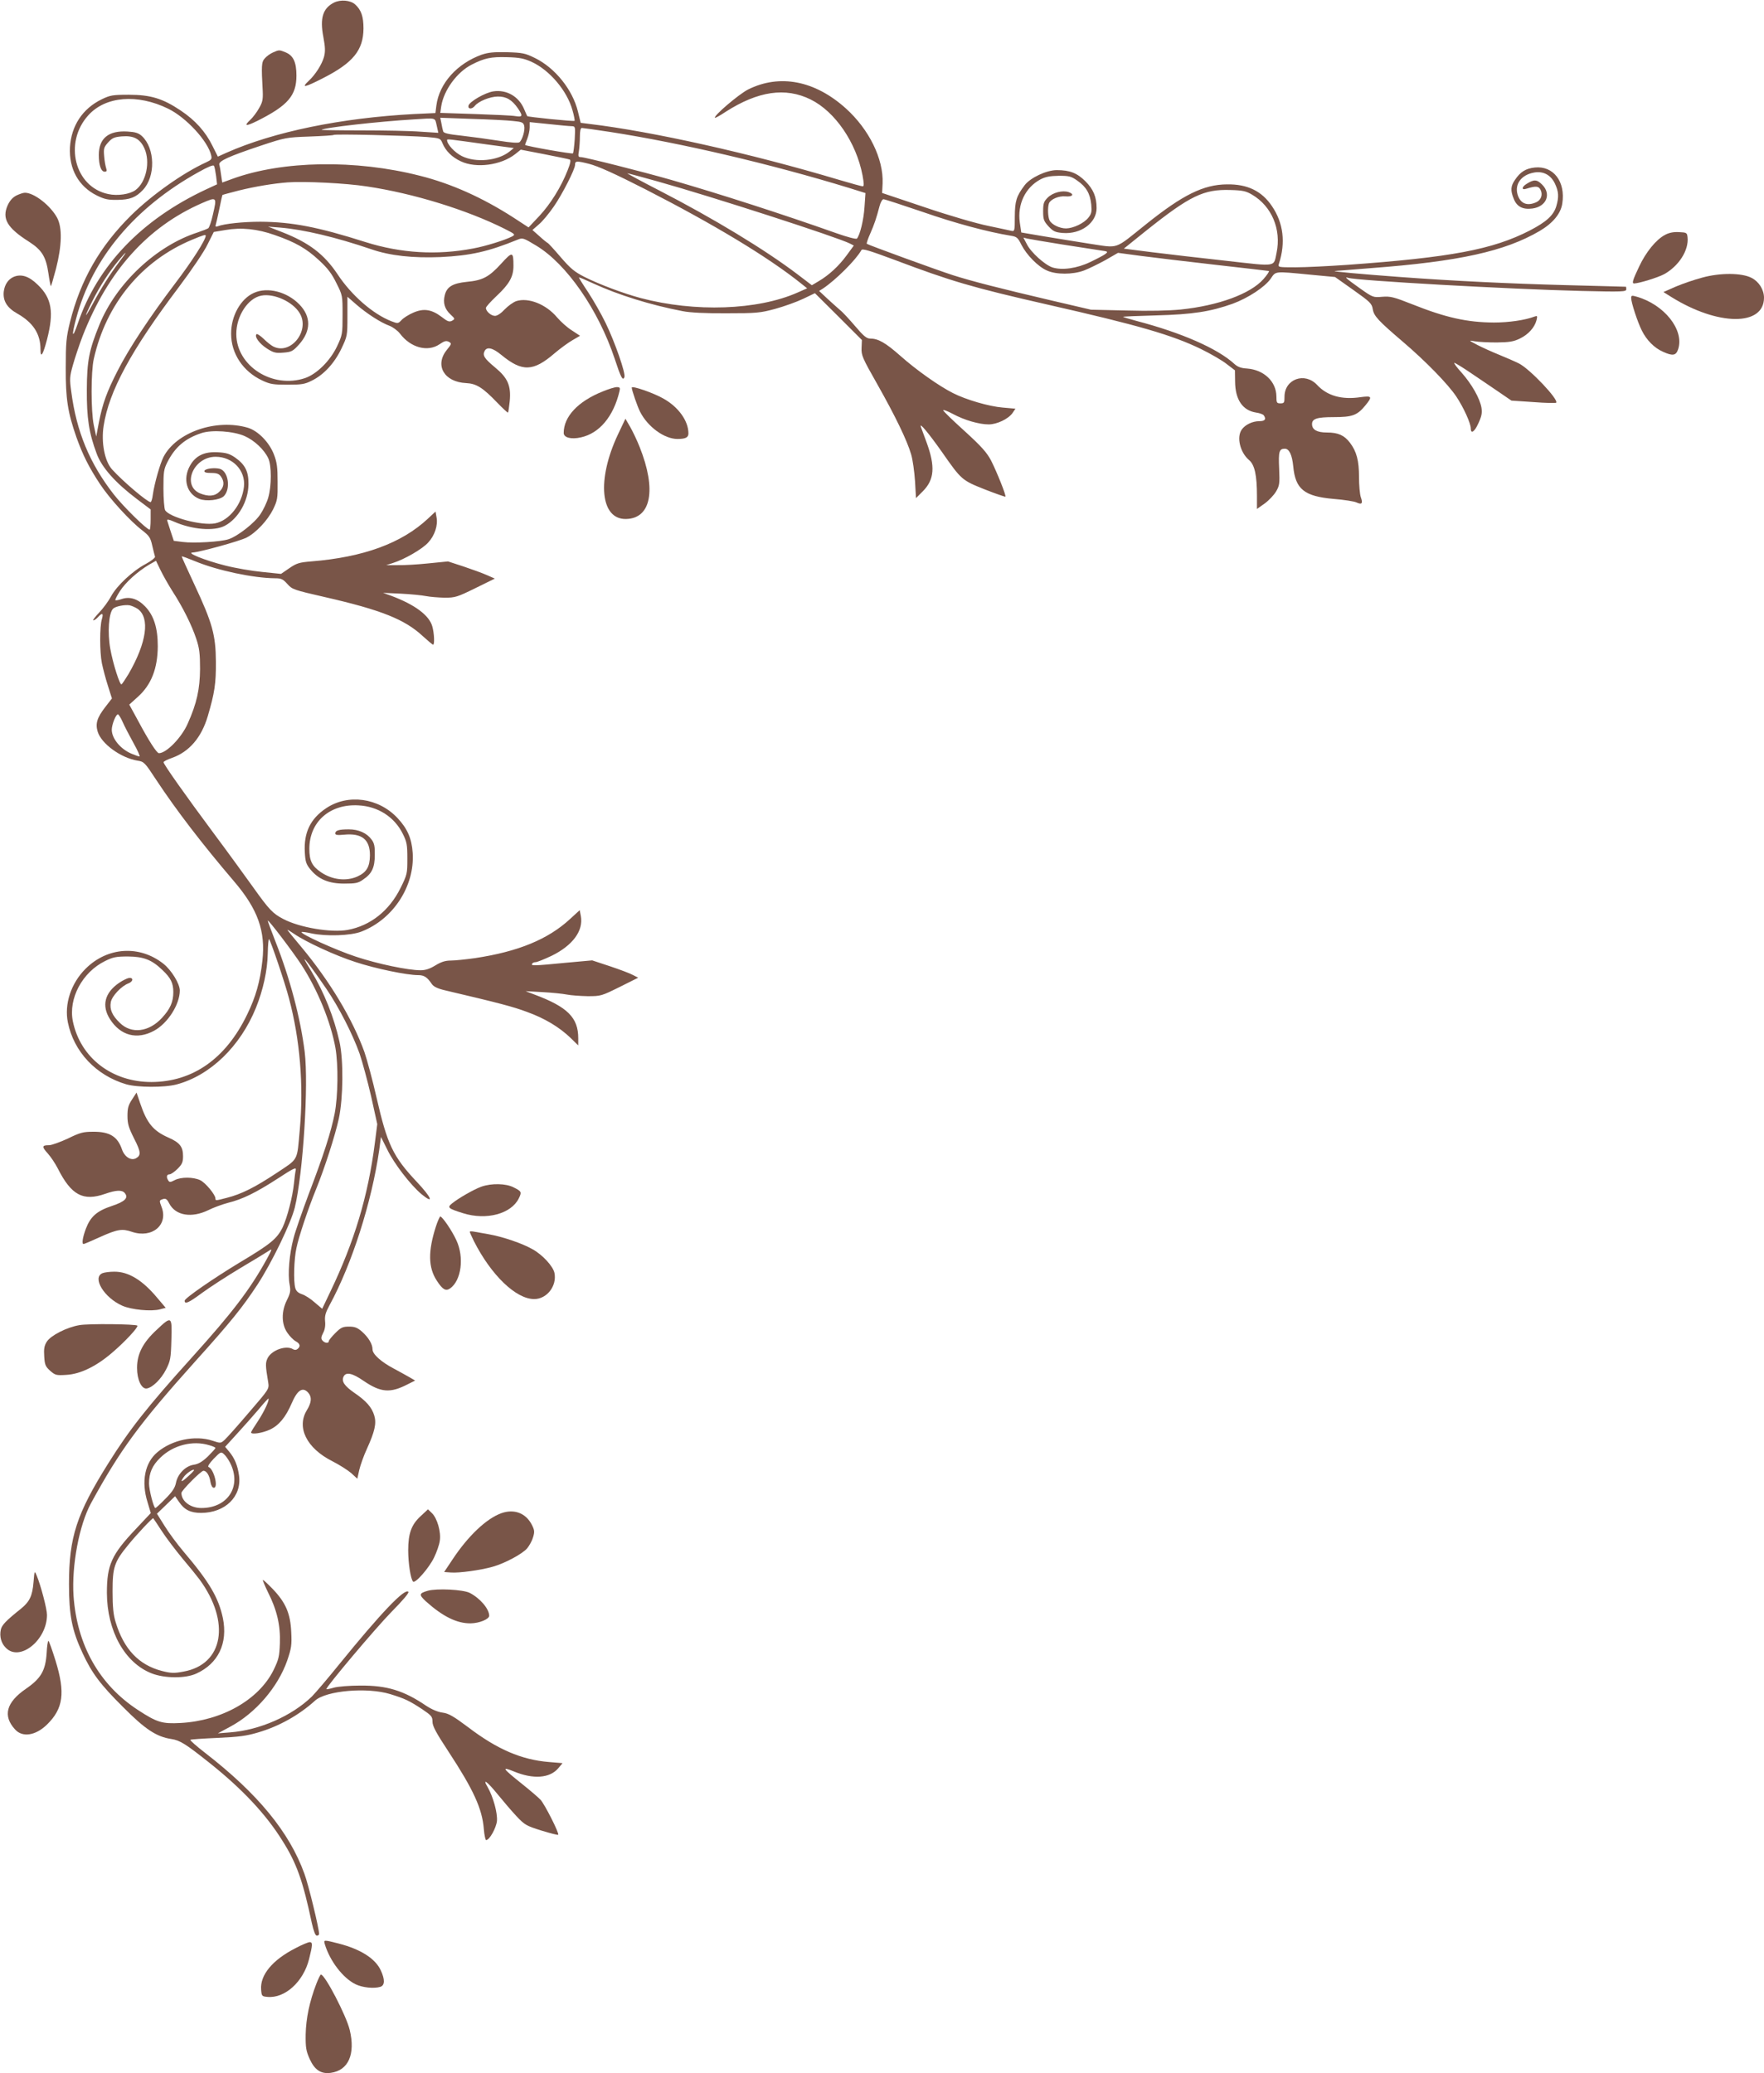 <?xml version="1.0" standalone="no"?>
<!DOCTYPE svg PUBLIC "-//W3C//DTD SVG 20010904//EN"
 "http://www.w3.org/TR/2001/REC-SVG-20010904/DTD/svg10.dtd">
<svg version="1.0" xmlns="http://www.w3.org/2000/svg"
 width="1089pt" height="1280pt" viewBox="0 0 1089 1280"
 preserveAspectRatio="xMidYMid meet">
<g transform="translate(0,1280) scale(0.1,-0.1)"
fill="#795548" stroke="none">
<path d="M2062 12784 c-69 -35 -88 -96 -66 -211 12 -65 13 -91 4 -125 -13 -46
-53 -109 -94 -147 -49 -46 -26 -42 87 16 187 95 250 173 251 307 0 74 -14 115
-52 149 -29 26 -90 31 -130 11z"/>
<path d="M1685 12476 c-16 -7 -39 -23 -50 -36 -21 -23 -22 -43 -13 -205 2 -51
-2 -68 -24 -105 -14 -25 -38 -56 -52 -69 -44 -41 -29 -43 47 -5 184 93 237
154 237 277 0 83 -19 123 -65 143 -41 17 -42 17 -80 0z"/>
<path d="M2975 12463 c-153 -55 -263 -177 -281 -314 l-6 -47 -132 -6 c-449
-24 -865 -109 -1158 -239 l-53 -24 -33 66 c-43 88 -107 159 -197 219 -110 74
-186 97 -320 97 -100 0 -115 -3 -167 -28 -119 -58 -188 -164 -196 -296 -7
-134 53 -242 166 -298 47 -23 69 -28 127 -27 77 1 114 15 157 61 79 83 76 257
-6 333 -21 19 -40 25 -89 28 -117 7 -177 -42 -177 -145 0 -63 14 -103 36 -103
13 0 15 5 9 23 -4 12 -10 45 -12 73 -4 46 -2 55 24 84 25 28 38 34 85 38 74 6
113 -15 140 -75 37 -83 10 -208 -55 -256 -34 -26 -111 -38 -169 -25 -207 43
-276 317 -123 486 106 118 303 134 493 41 111 -54 246 -200 266 -289 5 -22 1
-27 -31 -42 -143 -65 -336 -202 -464 -328 -193 -191 -312 -399 -377 -659 -23
-94 -26 -127 -26 -281 -1 -193 12 -275 66 -430 39 -109 77 -185 145 -288 60
-91 187 -230 262 -287 42 -33 50 -44 61 -94 7 -31 15 -61 17 -68 2 -6 -23 -26
-56 -44 -82 -43 -180 -135 -215 -200 -16 -30 -49 -75 -74 -101 -26 -27 -41
-48 -36 -48 6 0 19 9 29 20 26 29 35 25 24 -12 -14 -46 -14 -202 0 -273 7 -33
23 -95 37 -138 l25 -79 -41 -53 c-51 -66 -62 -102 -47 -152 23 -75 143 -162
246 -179 40 -6 45 -11 115 -118 125 -189 282 -394 480 -626 148 -173 196 -308
176 -490 -14 -129 -41 -225 -95 -335 -131 -271 -335 -414 -590 -415 -244 0
-438 149 -485 374 -29 141 58 304 199 373 48 24 68 28 141 28 97 -1 147 -20
213 -84 51 -48 67 -80 67 -136 0 -60 -19 -104 -70 -159 -81 -88 -189 -101
-260 -31 -48 46 -64 84 -56 128 7 38 66 100 109 116 31 12 32 38 1 33 -10 -2
-37 -15 -59 -30 -89 -61 -109 -141 -56 -224 65 -102 167 -129 273 -71 84 46
158 162 158 248 0 42 -52 126 -101 165 -148 117 -346 104 -481 -31 -90 -90
-132 -219 -109 -331 37 -182 174 -327 360 -382 69 -20 236 -21 311 -1 207 55
393 234 490 473 44 109 71 230 73 335 1 53 5 93 8 89 11 -12 97 -266 123 -365
68 -255 91 -534 67 -808 -18 -202 -6 -179 -144 -271 -133 -88 -216 -130 -307
-153 -69 -18 -70 -18 -70 -4 0 23 -61 97 -94 113 -43 20 -118 21 -158 0 -25
-13 -32 -14 -39 -2 -14 21 -10 38 7 38 9 0 31 15 50 34 28 28 34 41 34 78 0
58 -20 84 -88 114 -96 42 -135 89 -177 214 l-22 65 -28 -43 c-23 -35 -28 -54
-28 -101 0 -49 7 -72 41 -140 42 -82 44 -104 11 -122 -31 -16 -70 9 -86 55
-27 80 -77 110 -178 109 -61 0 -81 -5 -156 -42 -48 -22 -100 -41 -116 -41 -45
0 -46 -9 -8 -51 19 -21 46 -62 61 -91 84 -167 157 -206 294 -158 66 23 103 25
120 5 25 -30 2 -53 -79 -80 -93 -31 -132 -65 -161 -141 -20 -54 -26 -94 -14
-94 4 0 47 18 97 41 113 51 141 55 202 34 125 -42 226 44 182 155 -13 34 -13
39 0 44 25 10 32 7 48 -24 39 -75 138 -91 241 -41 32 16 87 36 121 45 90 22
173 63 306 149 99 65 117 73 113 54 -3 -12 -8 -49 -11 -82 -9 -87 -42 -212
-70 -272 -35 -71 -74 -103 -265 -217 -167 -101 -340 -221 -340 -236 0 -24 25
-13 106 47 49 36 157 106 239 155 83 49 161 97 175 106 22 16 21 11 -14 -53
-103 -187 -212 -329 -461 -605 -278 -308 -385 -444 -517 -655 -195 -311 -242
-455 -242 -745 0 -191 18 -285 84 -426 57 -123 109 -193 250 -333 137 -138
206 -183 298 -197 53 -8 88 -30 235 -147 201 -160 348 -316 450 -480 88 -139
127 -248 182 -509 12 -52 22 -78 31 -78 8 0 14 5 14 11 0 33 -66 306 -91 372
-93 257 -288 494 -612 745 -53 41 -95 78 -92 81 3 3 79 8 168 12 132 6 179 12
252 34 129 38 252 107 350 196 69 62 322 84 465 40 90 -28 116 -40 198 -94 56
-38 62 -45 62 -76 0 -27 22 -68 99 -185 154 -235 208 -352 218 -478 3 -38 10
-68 14 -68 21 0 62 74 67 118 4 50 -23 149 -58 210 -34 57 -2 34 62 -45 35
-43 87 -104 117 -136 51 -54 61 -59 153 -88 55 -17 102 -29 104 -26 8 8 -83
188 -109 216 -12 13 -62 56 -112 96 -124 99 -132 111 -53 79 120 -50 222 -42
274 19 l27 32 -84 7 c-170 14 -319 78 -499 215 -91 68 -120 85 -158 90 -30 4
-67 20 -102 43 -137 93 -241 125 -405 124 -66 0 -140 -6 -164 -13 -23 -7 -44
-11 -46 -9 -7 8 304 377 402 477 73 74 110 118 104 124 -23 23 -171 -133 -427
-448 -71 -88 -147 -177 -169 -199 -124 -120 -322 -207 -504 -221 l-76 -6 78
42 c156 84 293 244 350 407 26 76 29 96 25 176 -5 115 -34 182 -114 266 -32
33 -59 58 -61 56 -2 -2 12 -36 31 -75 56 -110 78 -206 74 -315 -3 -83 -7 -100
-40 -168 -91 -182 -318 -311 -573 -325 -114 -6 -145 3 -263 80 -239 156 -377
401 -398 706 -12 186 35 437 108 571 181 331 297 489 643 875 220 244 293 335
385 475 88 135 206 378 230 475 51 210 86 757 61 962 -26 208 -91 454 -181
682 -27 69 -48 126 -47 128 5 5 154 -191 207 -272 101 -155 182 -354 211 -515
18 -105 16 -296 -5 -405 -22 -112 -67 -253 -161 -499 -39 -105 -82 -227 -93
-271 -26 -96 -36 -223 -24 -285 7 -39 5 -52 -16 -95 -36 -71 -35 -150 2 -203
14 -21 38 -45 51 -52 28 -15 32 -32 12 -48 -8 -7 -18 -7 -27 -2 -42 27 -131
-4 -157 -53 -15 -30 -15 -45 3 -152 6 -40 5 -41 -119 -185 -68 -80 -135 -155
-149 -168 -25 -23 -26 -23 -77 -6 -107 35 -249 5 -339 -71 -78 -65 -101 -182
-61 -309 l20 -67 -93 -99 c-150 -158 -178 -222 -178 -394 1 -235 110 -432 277
-497 80 -31 208 -32 275 -1 135 61 196 187 164 343 -27 126 -83 222 -241 408
-40 47 -94 120 -119 161 l-47 75 56 54 56 54 25 -36 c32 -48 71 -67 135 -67
149 0 252 101 235 229 -8 62 -28 110 -61 149 l-25 30 72 79 c40 44 100 111
133 150 33 40 61 70 62 69 8 -8 -25 -79 -63 -137 -24 -36 -44 -68 -44 -72 0
-15 68 -5 116 17 56 26 98 77 135 163 35 82 68 103 102 65 23 -26 21 -60 -8
-107 -66 -107 -2 -236 157 -316 43 -22 95 -55 116 -73 l38 -35 12 54 c7 30 28
89 47 130 49 108 60 157 46 205 -15 52 -51 92 -123 141 -62 43 -82 72 -66 102
15 28 54 20 123 -28 106 -72 164 -77 272 -21 l46 23 -34 20 c-19 11 -63 35
-98 54 -78 41 -131 89 -131 118 0 33 -25 74 -65 110 -29 25 -45 31 -80 31 -39
0 -50 -5 -85 -40 -22 -22 -40 -44 -40 -50 0 -15 -26 -12 -39 4 -10 11 -9 22 4
47 11 20 15 46 12 73 -3 33 3 53 29 101 137 252 258 631 305 953 l11 83 39
-78 c42 -87 144 -219 212 -276 80 -65 62 -21 -30 77 -147 156 -182 231 -248
519 -24 106 -58 232 -75 282 -73 203 -214 438 -389 648 -50 59 -89 107 -86
107 2 0 21 -12 42 -26 71 -49 255 -134 377 -173 124 -41 318 -81 387 -81 38 0
57 -13 85 -55 11 -16 35 -28 82 -39 332 -78 420 -101 505 -133 111 -40 200
-94 270 -161 l47 -46 0 44 c0 128 -66 194 -273 271 l-52 20 105 -6 c58 -3 125
-10 150 -15 25 -5 82 -9 128 -10 81 0 85 1 198 57 l114 57 -33 17 c-18 10 -82
34 -142 54 l-109 36 -166 -15 c-194 -19 -213 -19 -205 -6 3 6 13 10 22 10 9 0
53 18 98 39 131 64 198 155 181 246 l-7 36 -59 -54 c-136 -126 -321 -202 -587
-242 -57 -8 -124 -15 -149 -15 -34 0 -60 -8 -96 -30 -34 -21 -61 -30 -91 -30
-77 0 -265 39 -400 84 -122 40 -345 141 -335 152 3 2 29 -1 59 -8 92 -20 245
-15 311 11 196 76 329 281 316 485 -6 89 -32 150 -94 216 -117 125 -306 151
-441 60 -97 -65 -138 -150 -131 -272 3 -57 8 -73 34 -105 50 -61 113 -88 209
-88 70 0 87 3 117 25 54 36 72 74 72 152 1 52 -3 73 -20 95 -29 40 -80 63
-141 63 -60 0 -83 -7 -83 -25 0 -10 13 -12 54 -8 110 11 161 -30 160 -129 -1
-70 -21 -103 -77 -129 -69 -31 -156 -21 -225 26 -56 38 -72 71 -72 145 0 166
126 278 303 268 121 -6 223 -72 274 -176 25 -50 28 -68 28 -153 0 -92 -1 -98
-42 -181 -70 -141 -186 -233 -327 -259 -101 -18 -295 14 -396 67 -66 34 -89
59 -186 195 -49 68 -158 219 -244 334 -174 234 -309 425 -310 439 -1 5 23 17
52 27 107 38 182 126 221 258 42 143 51 200 50 336 -1 164 -21 238 -133 477
-44 94 -79 172 -78 173 2 2 39 -12 83 -30 138 -57 359 -104 494 -105 37 0 48
-5 75 -35 30 -34 39 -37 231 -81 350 -80 494 -138 605 -241 32 -29 60 -53 64
-53 10 0 7 71 -5 113 -19 68 -107 134 -254 189 l-50 18 110 -5 c61 -3 130 -10
155 -15 25 -5 77 -9 115 -10 65 0 78 4 190 59 l120 59 -50 22 c-27 12 -93 36
-144 53 l-95 31 -120 -12 c-67 -7 -152 -12 -191 -11 l-70 0 40 13 c71 22 184
87 219 127 40 43 61 107 51 156 l-6 35 -47 -44 c-163 -152 -398 -238 -721
-264 -73 -6 -90 -11 -135 -42 l-51 -35 -116 12 c-64 6 -168 24 -230 40 -126
32 -242 79 -199 80 42 2 289 70 332 92 59 30 130 106 164 174 27 56 29 68 28
170 0 90 -4 121 -23 170 -29 75 -98 145 -160 164 -196 58 -443 -27 -522 -181
-21 -42 -55 -161 -65 -230 -3 -27 -10 -48 -14 -48 -20 0 -171 128 -238 202
-46 51 -68 167 -52 269 33 214 169 466 466 859 78 104 156 219 176 262 l38 76
72 12 c98 17 197 7 304 -31 127 -44 196 -83 275 -157 52 -48 78 -82 106 -140
38 -75 38 -77 38 -196 0 -117 -1 -124 -34 -194 -42 -89 -125 -171 -197 -196
-201 -68 -424 74 -425 271 -1 111 72 223 155 238 78 15 194 -38 236 -108 66
-108 -55 -261 -163 -206 -12 6 -39 27 -59 47 -21 20 -41 33 -44 29 -15 -14 17
-58 63 -88 42 -27 55 -30 103 -26 49 4 58 8 96 50 75 84 76 172 2 248 -76 78
-196 109 -280 71 -82 -36 -142 -143 -141 -253 0 -122 74 -233 192 -288 49 -23
69 -26 156 -26 86 0 107 3 150 25 74 36 140 108 183 198 36 76 37 79 37 198
l0 122 55 -48 c67 -58 152 -112 204 -131 21 -8 50 -29 65 -48 66 -88 172 -116
245 -66 29 20 41 23 57 15 18 -10 18 -13 -13 -51 -76 -95 -15 -198 120 -204
63 -3 103 -28 192 -121 35 -36 64 -63 66 -61 3 2 7 34 11 70 9 96 -12 144 -91
209 -66 55 -78 74 -64 101 14 28 50 20 103 -24 129 -106 197 -104 330 11 33
28 82 64 108 79 l48 28 -50 33 c-28 17 -69 54 -92 81 -68 81 -177 124 -252
100 -19 -7 -51 -30 -71 -51 -22 -24 -46 -40 -60 -40 -24 0 -56 28 -56 49 0 7
30 40 66 74 79 74 104 119 104 186 0 89 -6 90 -76 13 -75 -82 -114 -103 -212
-112 -87 -9 -123 -30 -136 -82 -12 -48 -1 -85 35 -119 29 -27 29 -28 10 -39
-17 -9 -28 -5 -65 24 -61 46 -110 54 -174 26 -28 -12 -60 -32 -72 -45 -22 -23
-23 -24 -64 -8 -115 45 -247 161 -332 290 -83 124 -176 195 -342 260 l-87 34
75 -6 c144 -12 343 -59 563 -134 116 -40 257 -55 427 -48 186 9 296 34 477
108 30 12 35 10 113 -37 188 -113 384 -396 485 -699 38 -116 50 -139 60 -113
9 22 -59 217 -116 334 -27 56 -76 141 -108 190 -33 49 -58 90 -57 91 2 2 42
-15 89 -37 155 -71 353 -133 552 -171 45 -9 140 -14 270 -13 184 0 208 2 300
27 55 15 133 43 173 62 l73 35 145 -144 145 -145 -2 -49 c-2 -45 5 -62 96
-222 113 -200 185 -349 210 -435 10 -33 20 -107 24 -165 l6 -105 42 42 c72 72
78 153 23 303 -15 41 -31 84 -35 95 -11 32 48 -39 130 -155 120 -172 123 -175
264 -231 69 -27 126 -47 128 -45 6 6 -53 153 -89 224 -27 50 -59 86 -162 180
-71 64 -131 122 -133 129 -2 6 25 -4 59 -22 72 -39 163 -65 222 -65 50 0 120
33 146 69 l19 28 -79 7 c-84 7 -226 48 -308 90 -85 43 -224 141 -322 228 -94
83 -138 108 -189 108 -21 0 -41 17 -91 76 -36 42 -78 88 -95 101 -16 14 -52
46 -79 71 l-49 46 24 15 c78 52 203 176 237 237 6 11 48 -2 204 -60 350 -132
478 -170 948 -277 559 -127 766 -187 945 -274 61 -30 132 -71 159 -93 l50 -38
1 -70 c1 -111 46 -178 130 -191 22 -3 43 -11 47 -17 17 -24 7 -36 -27 -36 -43
0 -88 -22 -109 -52 -33 -47 -10 -141 45 -188 35 -29 49 -94 49 -223 l0 -79 48
34 c26 19 57 52 70 74 21 36 23 48 19 141 -5 105 0 123 35 123 27 0 45 -38 52
-109 13 -141 68 -185 249 -201 64 -5 128 -15 142 -22 33 -15 40 -6 26 33 -6
18 -11 73 -11 124 0 102 -15 158 -56 212 -35 46 -73 63 -142 63 -61 0 -92 17
-92 52 0 33 30 43 134 43 115 0 145 11 195 72 45 55 42 61 -31 51 -115 -17
-205 9 -267 76 -76 81 -201 36 -201 -73 0 -37 -2 -41 -25 -41 -23 0 -25 4 -25
43 -1 92 -77 164 -181 172 -37 2 -58 10 -78 28 -103 95 -326 193 -605 266 -44
12 -81 23 -83 25 -2 2 90 6 204 9 226 6 335 23 473 72 95 35 199 103 235 155
32 47 21 46 238 25 l159 -15 113 -80 c104 -74 114 -83 120 -119 7 -42 34 -71
185 -200 142 -121 279 -262 330 -338 45 -67 90 -166 90 -198 0 -36 23 -21 46
30 21 45 25 65 20 98 -10 58 -60 146 -123 217 -30 33 -50 60 -44 60 5 0 54
-30 108 -67 54 -36 131 -89 171 -116 l73 -50 135 -9 c75 -6 138 -7 141 -4 18
18 -162 208 -229 242 -26 13 -81 37 -123 54 -42 17 -102 44 -133 60 -57 30
-57 30 -17 23 22 -4 83 -7 135 -7 78 1 104 5 143 24 52 25 91 68 103 114 6 26
5 28 -12 22 -57 -22 -159 -37 -251 -37 -165 1 -297 30 -505 113 -114 45 -134
50 -185 46 -56 -5 -58 -4 -140 54 -80 57 -97 72 -70 63 49 -17 990 -70 1440
-81 253 -6 277 -5 277 10 0 9 -1 16 -2 16 -2 0 -170 5 -374 10 -343 9 -696 26
-1019 50 -242 18 -420 34 -405 37 8 1 110 9 225 18 544 41 826 104 1040 229
83 49 131 108 140 170 21 135 -55 234 -170 222 -56 -6 -89 -27 -122 -76 -27
-39 -29 -66 -7 -119 19 -47 56 -66 115 -58 87 12 118 90 59 148 -32 32 -50 33
-97 3 -30 -19 -30 -39 0 -29 58 18 75 17 87 -5 16 -30 5 -64 -25 -78 -57 -26
-99 -9 -116 47 -19 65 23 122 102 136 56 10 102 -14 128 -67 24 -51 26 -83 9
-141 -17 -56 -60 -96 -164 -150 -228 -117 -485 -166 -1128 -212 -115 -8 -258
-15 -318 -15 -109 0 -109 0 -102 23 42 130 27 251 -43 354 -63 94 -152 137
-278 135 -145 -1 -273 -65 -497 -244 -204 -163 -165 -150 -354 -122 -88 14
-219 35 -290 47 l-129 22 -9 61 c-16 113 34 217 128 267 31 16 59 21 113 22
63 0 76 -3 114 -30 55 -38 79 -80 86 -147 4 -45 2 -57 -18 -82 -27 -34 -92
-65 -137 -66 -40 0 -88 23 -102 49 -11 22 -13 80 -4 106 10 25 61 47 102 43
44 -4 57 13 20 26 -38 13 -98 -2 -130 -34 -24 -24 -28 -36 -28 -84 0 -50 4
-61 33 -93 29 -31 41 -37 88 -41 112 -9 209 62 209 153 0 70 -20 117 -69 166
-51 51 -96 69 -177 69 -63 0 -163 -47 -198 -93 -52 -69 -60 -98 -61 -194 0
-87 -1 -92 -20 -88 -11 3 -76 16 -145 31 -70 14 -242 64 -389 114 l-265 89 3
59 c6 151 -83 333 -227 463 -191 172 -408 214 -603 117 -56 -28 -216 -164
-205 -175 2 -2 32 14 66 37 200 128 369 153 525 76 151 -75 281 -265 320 -468
9 -50 10 -68 1 -68 -6 0 -72 18 -146 40 -548 164 -1155 299 -1540 345 l-55 7
-17 70 c-33 135 -141 269 -265 330 -61 30 -77 33 -173 36 -81 2 -116 -2 -155
-15z m307 -45 c111 -51 219 -178 252 -298 10 -34 15 -64 13 -66 -4 -5 -290 24
-292 29 -1 1 -10 21 -20 45 -33 77 -108 120 -189 108 -52 -8 -149 -64 -154
-89 -4 -21 21 -23 39 -1 23 29 93 57 141 58 53 1 89 -20 126 -74 31 -46 28
-54 -15 -47 -21 4 -134 9 -252 13 l-213 7 6 41 c15 98 97 211 188 257 78 40
119 49 218 46 78 -2 105 -8 152 -29z m-586 -393 l10 -45 -110 7 c-61 5 -224 8
-363 8 -138 0 -250 2 -248 3 13 14 352 52 570 65 142 9 129 12 141 -38z m472
28 c54 -5 63 -9 68 -29 7 -26 -11 -87 -29 -102 -8 -6 -52 -3 -127 9 -63 10
-166 24 -227 31 -86 9 -114 16 -117 27 -3 9 -8 31 -11 50 l-7 34 193 -7 c107
-3 222 -9 257 -13z m361 -32 c23 -1 23 -2 19 -81 -3 -44 -8 -83 -11 -87 -6 -5
-285 44 -295 52 -1 1 5 18 13 38 8 20 15 51 15 70 l0 33 118 -12 c64 -7 128
-13 141 -13z m240 -36 c436 -68 989 -197 1475 -346 l99 -31 -6 -86 c-5 -79
-28 -174 -47 -195 -5 -5 -61 10 -126 33 -327 116 -724 244 -1019 329 -181 52
-535 141 -559 141 -16 0 -18 5 -12 38 3 20 6 61 6 90 0 33 4 52 12 52 6 0 86
-11 177 -25z m-1132 -31 c79 -7 82 -8 94 -37 20 -49 60 -88 114 -113 95 -45
248 -24 335 44 l35 28 145 -28 c80 -16 150 -30 157 -33 8 -3 5 -22 -13 -67
-40 -102 -105 -207 -175 -282 l-66 -70 -95 62 c-190 122 -381 208 -576 257
-396 101 -847 94 -1157 -19 l-63 -23 -7 46 c-3 25 -8 54 -11 64 -7 22 56 51
260 119 145 48 154 50 295 55 80 3 148 7 151 10 6 7 460 -4 577 -13z m371 -46
l164 -22 -27 -22 c-72 -57 -208 -70 -293 -28 -45 22 -92 73 -92 99 0 8 5 7
248 -27z m977 -277 c420 -215 757 -418 959 -580 l39 -31 -59 -26 c-246 -109
-633 -123 -969 -34 -105 28 -252 83 -346 130 -63 32 -87 52 -149 124 -40 47
-76 86 -79 86 -3 1 -26 19 -50 41 l-44 39 40 35 c22 18 63 68 92 110 52 75
131 230 131 257 0 25 9 26 88 6 54 -14 157 -60 347 -157z m-2651 83 l6 -52
-67 -31 c-400 -187 -672 -472 -793 -829 -34 -100 -40 -78 -9 35 99 369 360
681 754 900 59 33 92 47 96 39 4 -6 9 -34 13 -62z m2729 -35 c333 -93 1109
-344 1185 -383 l23 -12 -44 -60 c-48 -66 -110 -123 -173 -160 l-42 -25 -88 67
c-200 152 -520 346 -854 518 -113 58 -201 106 -197 106 5 0 90 -23 190 -51z
m-1798 -30 c289 -43 620 -146 851 -262 65 -33 67 -35 45 -47 -42 -22 -163 -60
-240 -74 -225 -43 -446 -29 -663 39 -295 94 -457 125 -651 126 -104 0 -222
-12 -263 -28 -14 -5 -16 -2 -10 18 4 13 13 57 22 98 8 41 16 76 17 77 2 2 48
14 102 28 102 25 211 43 300 50 102 8 364 -5 490 -25z m5465 -51 c121 -71 181
-214 151 -358 -19 -90 7 -86 -312 -50 -156 17 -362 41 -458 53 l-173 22 138
111 c271 216 355 256 519 251 77 -2 98 -7 135 -29z m-6416 -124 c-9 -41 -22
-78 -28 -83 -6 -4 -36 -16 -66 -26 -255 -82 -502 -314 -606 -569 -64 -157 -77
-223 -78 -401 -1 -175 13 -268 61 -396 31 -85 116 -180 247 -279 l86 -65 0
-62 c0 -35 -3 -63 -6 -63 -18 0 -163 143 -221 217 -149 191 -231 388 -263 635
-11 78 -10 93 10 164 12 43 39 124 60 179 158 404 401 674 737 821 92 40 93
39 67 -72z m4384 17 c201 -70 400 -123 540 -146 39 -6 45 -11 68 -57 32 -62
102 -134 157 -158 57 -26 159 -26 229 0 29 11 88 40 132 64 l78 45 142 -19
c77 -10 285 -35 461 -55 176 -20 324 -37 328 -38 5 -1 -10 -24 -33 -50 -80
-91 -278 -164 -512 -188 -71 -7 -193 -10 -332 -6 l-221 5 -240 56 c-324 76
-496 120 -612 157 -102 33 -524 187 -532 194 -2 3 7 31 21 62 26 59 38 95 58
171 6 23 17 42 24 42 8 0 117 -36 244 -79z m-4428 -146 c0 -26 -84 -157 -188
-294 -157 -207 -286 -402 -356 -540 -67 -131 -92 -201 -115 -316 l-17 -90 -15
70 c-18 88 -18 329 0 409 76 340 295 606 607 736 72 30 84 33 84 25z m5285
-54 c105 -16 212 -33 239 -37 46 -6 48 -8 30 -22 -10 -8 -52 -30 -92 -49 -82
-40 -175 -53 -235 -34 -47 16 -133 93 -158 144 l-21 40 24 -6 c12 -3 109 -19
213 -36z m-5819 -108 c-57 -76 -110 -159 -163 -258 -55 -102 -56 -90 -2 18 46
91 102 178 162 250 54 65 56 59 3 -10z m774 -1075 c61 -27 121 -84 146 -137
21 -44 21 -171 0 -243 -8 -29 -30 -75 -48 -102 -35 -54 -141 -137 -197 -155
-48 -16 -213 -26 -283 -17 l-55 7 -19 57 c-10 31 -20 63 -22 69 -2 8 12 6 41
-7 112 -50 249 -61 315 -26 83 44 145 152 146 256 1 79 -20 121 -82 165 -35
24 -55 30 -110 33 -82 4 -135 -22 -169 -83 -46 -82 -21 -173 57 -205 42 -17
126 -8 152 17 44 45 28 155 -26 169 -35 8 -89 1 -94 -13 -2 -9 10 -13 42 -13
35 0 48 -5 60 -22 23 -32 20 -65 -9 -93 -28 -29 -68 -32 -120 -11 -115 49 -41
226 96 226 106 0 186 -85 175 -185 -12 -109 -91 -209 -178 -226 -84 -16 -285
38 -309 82 -5 11 -10 71 -10 133 0 102 2 119 25 164 47 92 109 145 209 178 65
22 199 12 267 -18z m-446 -957 c65 -100 120 -211 148 -296 19 -57 23 -91 23
-185 -1 -124 -20 -212 -76 -337 -38 -87 -132 -183 -178 -183 -13 0 -63 77
-130 203 l-53 97 52 47 c84 75 123 175 124 313 0 113 -24 190 -78 246 -46 48
-96 63 -147 45 -18 -6 -34 -9 -37 -6 -2 2 10 27 28 55 35 55 109 121 179 163
l44 25 27 -56 c15 -31 48 -90 74 -131z m-214 -110 c77 -55 56 -208 -57 -403
-19 -31 -38 -60 -43 -63 -10 -6 -53 129 -69 219 -18 100 -10 221 17 248 15 15
73 26 102 21 14 -3 36 -13 50 -22z m-93 -698 c12 -27 42 -85 67 -130 26 -46
42 -83 37 -83 -5 0 -26 7 -47 16 -69 28 -124 94 -124 149 0 31 25 95 38 95 4
0 18 -21 29 -47z m1258 -1648 c78 -115 161 -277 205 -400 17 -50 49 -168 71
-263 l38 -172 -15 -118 c-42 -327 -126 -606 -274 -915 l-51 -107 -46 39 c-24
22 -60 45 -79 51 -24 8 -36 20 -41 38 -12 41 -8 179 7 247 14 69 73 245 120
360 55 135 119 335 142 440 27 128 29 361 4 473 -34 152 -95 306 -174 436 -23
37 -42 70 -42 73 0 9 65 -79 135 -182z m-724 -2817 c22 -6 39 -14 39 -17 0 -4
-21 -27 -47 -53 -35 -33 -59 -47 -88 -51 -51 -8 -99 -58 -109 -113 -6 -29 -22
-54 -64 -96 -31 -32 -59 -58 -63 -58 -10 0 -39 112 -39 151 0 66 20 112 70
160 79 77 199 108 301 77z m129 -108 c74 -144 -12 -280 -177 -280 -67 0 -123
42 -123 93 0 15 121 137 136 137 19 0 37 -28 43 -68 4 -23 12 -37 21 -37 30 0
0 116 -32 128 -8 3 3 21 31 51 43 44 46 45 64 28 11 -9 27 -33 37 -52z m-257
-83 c-42 -39 -54 -41 -29 -6 15 22 57 51 64 44 2 -2 -14 -19 -35 -38z m-165
-338 c27 -42 85 -118 128 -170 44 -52 91 -110 105 -129 194 -264 149 -526 -99
-570 -57 -11 -77 -10 -132 4 -143 37 -235 134 -286 301 -14 45 -19 94 -19 190
0 150 10 182 98 289 52 64 149 167 153 163 1 -1 25 -36 52 -78z"/>
<path d="M101 11593 c-23 -12 -40 -31 -54 -61 -36 -82 -3 -139 133 -225 79
-51 104 -92 119 -195 6 -42 13 -77 15 -79 1 -2 16 48 32 109 36 142 39 252 7
313 -41 76 -143 156 -200 155 -10 0 -33 -8 -52 -17z"/>
<path d="M10279 11350 c-55 -29 -118 -106 -160 -196 -39 -82 -46 -104 -31
-104 32 1 145 36 185 57 92 51 154 149 145 229 -3 27 -6 29 -53 31 -34 2 -62
-4 -86 -17z"/>
<path d="M10508 11086 c-49 -13 -122 -38 -164 -56 l-75 -33 48 -30 c288 -180
573 -182 573 -5 0 49 -31 99 -76 122 -60 32 -194 33 -306 2z"/>
<path d="M85 11091 c-35 -15 -57 -49 -62 -93 -5 -56 20 -98 84 -134 98 -56
143 -125 143 -221 0 -58 15 -35 40 60 44 170 30 256 -57 339 -54 53 -101 68
-148 49z"/>
<path d="M10070 10960 c0 -28 40 -150 66 -201 29 -59 77 -107 129 -130 61 -28
82 -25 95 15 39 119 -85 276 -258 325 -28 8 -32 7 -32 -9z"/>
<path d="M3720 10383 c-152 -61 -240 -155 -240 -256 0 -29 47 -41 107 -27 113
25 200 128 237 283 6 23 3 27 -16 27 -13 0 -52 -12 -88 -27z"/>
<path d="M3900 10407 c0 -15 36 -120 52 -150 47 -92 149 -167 230 -167 50 0
68 9 68 34 0 77 -61 163 -154 215 -61 35 -196 82 -196 68z"/>
<path d="M3815 10118 c-132 -280 -109 -526 50 -522 155 3 189 181 84 444 -16
41 -43 97 -59 125 l-29 50 -46 -97z"/>
<path d="M2972 5474 c-45 -16 -140 -70 -182 -104 -31 -25 -23 -31 69 -60 144
-45 297 -4 344 92 19 39 17 43 -33 68 -47 24 -135 26 -198 4z"/>
<path d="M2691 5228 c-49 -153 -48 -253 6 -335 35 -54 55 -66 82 -47 69 49 88
192 38 298 -27 59 -86 145 -99 146 -3 0 -16 -28 -27 -62z"/>
<path d="M2900 5195 c0 -3 12 -29 26 -58 106 -209 259 -357 372 -357 78 0 141
81 125 161 -8 41 -74 113 -136 147 -63 36 -184 77 -269 92 -35 6 -75 13 -90
16 -16 3 -28 3 -28 -1z"/>
<path d="M633 4940 c-66 -27 10 -152 122 -201 56 -25 179 -37 234 -22 l34 9
-51 60 c-92 111 -179 164 -267 163 -27 0 -60 -4 -72 -9z"/>
<path d="M966 4589 c-84 -78 -120 -148 -120 -234 0 -73 28 -132 60 -127 36 6
89 58 119 117 27 53 30 69 33 182 5 149 2 151 -92 62z"/>
<path d="M490 4619 c-78 -13 -177 -64 -201 -102 -16 -25 -19 -45 -16 -91 3
-52 8 -63 37 -89 31 -27 37 -29 100 -25 87 5 186 53 287 141 77 66 159 155
151 163 -10 10 -305 13 -358 3z"/>
<path d="M2597 3440 c-57 -52 -77 -107 -77 -211 0 -79 15 -177 30 -193 13 -14
99 84 130 149 16 33 32 79 35 102 9 54 -16 141 -49 172 l-24 23 -45 -42z"/>
<path d="M3095 3458 c-92 -33 -205 -140 -301 -285 l-52 -78 42 -3 c50 -4 181
14 256 35 76 21 186 80 215 115 13 16 30 46 36 68 10 33 9 44 -8 77 -37 72
-109 99 -188 71z"/>
<path d="M207 3033 c-7 -86 -24 -121 -78 -165 -93 -74 -118 -101 -124 -129 -9
-42 2 -84 32 -113 86 -86 253 49 253 204 0 37 -37 178 -63 242 -14 33 -14 33
-20 -39z"/>
<path d="M2640 2979 c-54 -16 -55 -24 -10 -66 104 -93 191 -136 276 -135 54 1
114 26 114 47 0 42 -56 108 -120 141 -41 21 -205 29 -260 13z"/>
<path d="M288 2595 c-7 -109 -35 -157 -128 -221 -122 -84 -144 -167 -67 -251
46 -51 127 -38 197 30 101 99 114 196 53 394 -21 68 -41 123 -44 123 -4 0 -9
-34 -11 -75z"/>
<path d="M2005 798 c31 -104 112 -210 190 -248 43 -21 114 -28 153 -16 28 9
29 45 3 101 -33 73 -124 131 -259 166 -94 24 -95 24 -87 -3z"/>
<path d="M1823 772 c-141 -72 -218 -165 -211 -255 3 -40 5 -42 38 -45 108 -11
223 93 258 233 22 88 23 105 4 105 -9 0 -50 -17 -89 -38z"/>
<path d="M1953 553 c-42 -109 -64 -214 -66 -313 -1 -83 3 -102 25 -152 31 -68
70 -93 130 -85 109 15 153 115 117 265 -21 88 -153 342 -178 342 -3 0 -16 -26
-28 -57z"/>
</g>
</svg>
